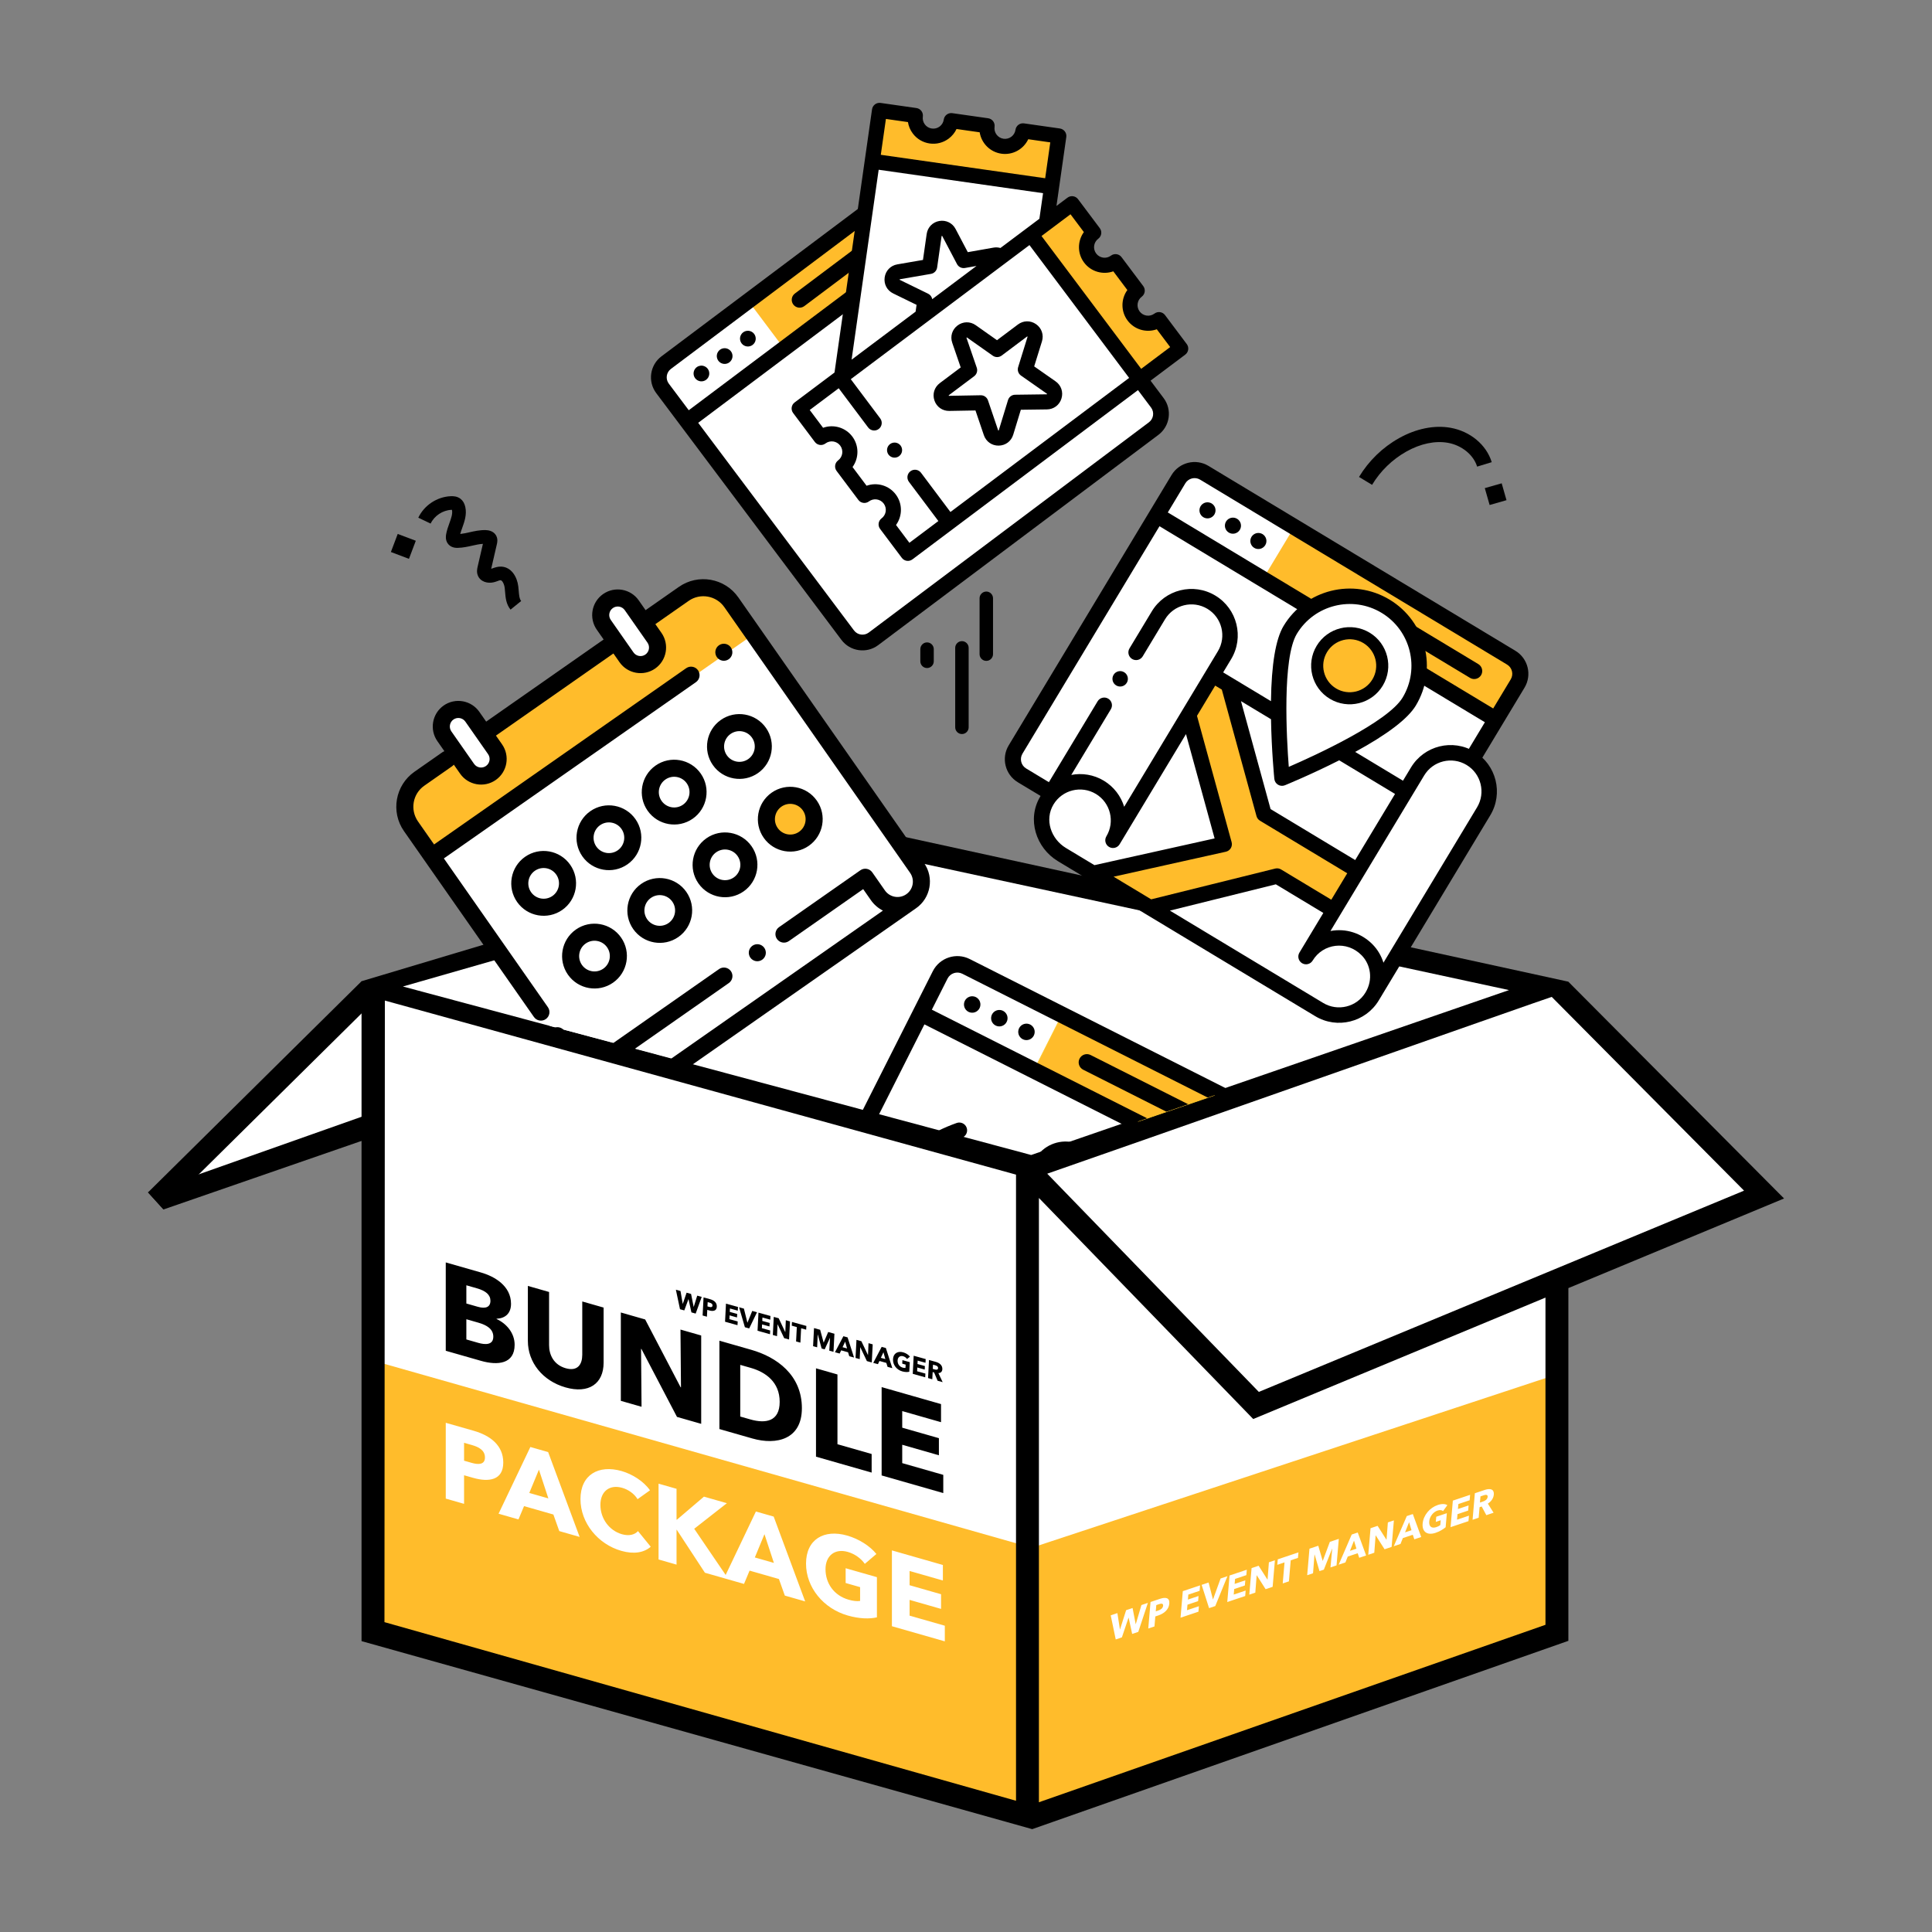 <?xml version="1.0" encoding="UTF-8"?>
<!DOCTYPE svg PUBLIC "-//W3C//DTD SVG 1.1//EN" "http://www.w3.org/Graphics/SVG/1.1/DTD/svg11.dtd">
<!-- Creator: CorelDRAW 2019 (64-Bit) -->
<svg xmlns="http://www.w3.org/2000/svg" xml:space="preserve" width="2508px" height="2508px" version="1.1" style="shape-rendering:geometricPrecision; text-rendering:geometricPrecision; image-rendering:optimizeQuality; fill-rule:evenodd; clip-rule:evenodd"
viewBox="0 0 1801.41 1801.41"
 xmlns:xlink="http://www.w3.org/1999/xlink"
 xmlns:xodm="http://www.corel.com/coreldraw/odm/2003">
 <rect x="0" y="0" width="1801.41" height="1801.41" fill="#808080" stroke="none"/>
 <defs>
  <style type="text/css">
   <![CDATA[
    .str0 {stroke:black;stroke-width:1.5;stroke-miterlimit:2.613}
    .str1 {stroke:#FEC92B;stroke-width:0.65;stroke-miterlimit:2.613}
    .fil0 {fill:none}
    .fil5 {fill:black}
    .fil4 {fill:black}
    .fil7 {fill:black}
    .fil3 {fill:#FFBC2B}
    .fil2 {fill:#FFBC2B}
    .fil1 {fill:white}
    .fil6 {fill:white}
    .fil10 {fill:black;fill-rule:nonzero}
    .fil8 {fill:black;fill-rule:nonzero}
    .fil11 {fill:white;fill-rule:nonzero}
    .fil9 {fill:white;fill-rule:nonzero}
   ]]>
  </style>
 </defs>
 <g id="Layer_x0020_1">
  <rect class="fil0" width="1801.41" height="1801.41"/>
  <g id="_1792121513936">
   <polygon class="fil1" points="154.1,1107.18 341.13,923.9 488.5,877.52 854.32,795.22 1046.58,834.88 980.75,741.36 952.32,722.66 941.1,705.45 950.08,683.76 1104.19,441.38 1125.13,439.88 1368.26,587.26 1413.15,617.18 1418.38,635.88 1297.94,819.17 1305.43,888.74 1448.31,923.15 1645.06,1116.91 1444.57,1200.7 1455.05,1308.42 1455.05,1525.37 964.3,1694.44 344.88,1526.86 350.87,1042.1 252.12,1085.49 154.87,1115.41 "/>
   <g>
    <polygon class="fil2" points="354.72,1270.63 951.32,1440.05 951.32,1685.13 354.72,1515.71 "/>
    <polygon class="fil3" points="1451.19,1281.61 962.36,1443 962.36,1688.08 1451.19,1516.78 "/>
    <path class="fil4" d="M1441.01 1514.98l0 -305.09 -272.5 113.22 -199.82 -206.11 0 563.44 472.32 -165.46zm185.15 -404.81l-179.32 -180.66c-0.08,-0.33 -418.97,147.14 -470.4,164.85l197.3 203.47c153.55,-63.69 300.53,-124.66 452.42,-187.66zm-163.79 90.85l-0.01 328.9 -499.92 175.59 -625.34 -175.32 0 -615.29 473.56 -141.74 651.71 142.17 0 0.07 201.1 202.07 -201.1 83.55zm-515.03 478.02l0 -583.81 -588.49 -162.3 -0.38 579.56 588.87 166.55zm459.67 -755.88l-595.19 -128.4 -436.15 125.06 585.8 157.11 445.54 -153.77z"/>
    <polygon class="fil2" points="1205.16,494.02 1418.04,622.26 1391.11,666.98 1178.23,538.74 "/>
    <path class="fil5" d="M1412.95 606.79l-286.21 -172.41c-11.83,-7.13 -27.26,-3.3 -34.38,8.53l-151.86 252.09c-7.13,11.83 -3.3,27.25 8.53,34.38l286.21 172.41c11.83,7.13 27.25,3.3 34.37,-8.53l151.87 -252.09c7.12,-11.83 3.3,-27.25 -8.53,-34.38zm-307.74 -156.14c2.86,-4.74 9.04,-6.27 13.78,-3.42l286.21 172.42c4.74,2.85 6.28,9.04 3.42,13.78l-16.36 27.15 -303.4 -182.78 16.35 -27.15zm151.55 434.87c-2.86,4.74 -9.04,6.27 -13.78,3.42l-286.21 -172.42c-4.74,-2.85 -6.27,-9.03 -3.42,-13.78l127.76 -212.08 303.41 182.77 -127.76 212.09z"/>
    <path class="fil5" d="M1378.42 619.22l-61.81 -37.24c-3.55,-2.14 -8.17,-0.99 -10.31,2.56 -2.13,3.55 -0.99,8.16 2.56,10.3l61.82 37.23c3.54,2.14 8.16,1 10.3,-2.55 2.13,-3.55 0.99,-8.16 -2.56,-10.3z"/>
    <path class="fil5" d="M1156.66 492.68c0.16,-0.46 0.29,-0.94 0.36,-1.42 0.07,-0.49 0.1,-0.99 0.08,-1.47 -0.03,-0.5 -0.1,-0.99 -0.21,-1.46 -0.13,-0.48 -0.29,-0.94 -0.5,-1.39 -0.21,-0.44 -0.47,-0.86 -0.76,-1.26 -0.28,-0.39 -0.62,-0.76 -0.98,-1.09 -0.73,-0.66 -1.58,-1.18 -2.51,-1.51 -0.46,-0.17 -0.94,-0.29 -1.42,-0.36 -0.48,-0.07 -0.98,-0.1 -1.47,-0.08 -0.49,0.02 -0.98,0.09 -1.46,0.21 -0.47,0.12 -0.94,0.28 -1.38,0.5 -0.44,0.21 -0.87,0.46 -1.27,0.75 -0.39,0.29 -0.75,0.62 -1.09,0.98 -0.33,0.37 -0.63,0.76 -0.88,1.18 -0.26,0.43 -0.46,0.87 -0.63,1.34 -0.16,0.45 -0.28,0.93 -0.36,1.42 -0.07,0.48 -0.09,0.98 -0.07,1.46 0.02,0.5 0.09,0.99 0.21,1.46 0.11,0.47 0.29,0.94 0.49,1.39 0.21,0.45 0.47,0.87 0.75,1.26 0.29,0.4 0.63,0.76 0.99,1.09 0.36,0.34 0.76,0.63 1.18,0.88 0.42,0.26 0.86,0.47 1.33,0.64 0.46,0.16 0.94,0.28 1.42,0.36 0.49,0.07 0.98,0.09 1.47,0.07 0.49,-0.02 0.98,-0.1 1.46,-0.21 0.48,-0.12 0.94,-0.29 1.39,-0.5 0.44,-0.21 0.86,-0.46 1.25,-0.75 0.4,-0.29 0.77,-0.62 1.1,-0.98 0.33,-0.37 0.62,-0.76 0.88,-1.18 0.25,-0.42 0.47,-0.87 0.63,-1.33z"/>
    <path class="fil5" d="M1180.38 506.97c0.17,-0.46 0.29,-0.94 0.36,-1.43 0.07,-0.48 0.1,-0.98 0.08,-1.46 -0.02,-0.5 -0.1,-0.99 -0.21,-1.46 -0.12,-0.47 -0.29,-0.94 -0.5,-1.39 -0.21,-0.44 -0.46,-0.86 -0.76,-1.26 -0.28,-0.39 -0.62,-0.76 -0.98,-1.09 -0.73,-0.67 -1.58,-1.18 -2.5,-1.51 -0.47,-0.16 -0.94,-0.28 -1.43,-0.36 -0.49,-0.07 -0.98,-0.1 -1.46,-0.07 -0.5,0.01 -0.99,0.09 -1.46,0.2 -0.48,0.12 -0.94,0.29 -1.39,0.5 -0.45,0.2 -0.86,0.46 -1.26,0.76 -0.39,0.29 -0.77,0.61 -1.09,0.98 -0.33,0.36 -0.63,0.76 -0.88,1.17 -0.26,0.42 -0.47,0.87 -0.63,1.34 -0.17,0.45 -0.29,0.93 -0.36,1.42 -0.07,0.49 -0.1,0.98 -0.08,1.47 0.02,0.49 0.09,0.98 0.21,1.45 0.12,0.48 0.29,0.94 0.5,1.39 0.2,0.45 0.46,0.87 0.75,1.27 0.29,0.39 0.62,0.76 0.98,1.09 0.36,0.33 0.76,0.62 1.18,0.87 0.42,0.26 0.87,0.47 1.33,0.64 0.46,0.16 0.94,0.28 1.42,0.35 0.49,0.08 0.98,0.11 1.47,0.08 0.5,-0.02 0.98,-0.09 1.46,-0.21 0.48,-0.12 0.94,-0.28 1.39,-0.5 0.44,-0.21 0.86,-0.46 1.25,-0.75 0.4,-0.29 0.77,-0.62 1.1,-0.98 0.33,-0.37 0.63,-0.76 0.88,-1.18 0.25,-0.42 0.46,-0.87 0.63,-1.33z"/>
    <path class="fil5" d="M1132.93 478.39c0.17,-0.47 0.29,-0.94 0.36,-1.43 0.08,-0.49 0.1,-0.98 0.08,-1.47 -0.02,-0.49 -0.09,-0.98 -0.21,-1.45 -0.59,-2.39 -2.4,-4.42 -4.75,-5.25 -0.45,-0.17 -0.93,-0.29 -1.42,-0.36 -0.48,-0.07 -0.97,-0.1 -1.46,-0.08 -0.49,0.02 -0.98,0.09 -1.46,0.21 -0.47,0.12 -0.94,0.28 -1.39,0.49 -0.44,0.21 -0.86,0.47 -1.26,0.76 -0.39,0.29 -0.76,0.62 -1.09,0.98 -0.33,0.36 -0.63,0.76 -0.88,1.18 -1.02,1.7 -1.33,3.77 -0.85,5.68 0.47,1.92 1.72,3.6 3.41,4.62 1.69,1.02 3.76,1.34 5.68,0.86 1.91,-0.48 3.59,-1.72 4.62,-3.41 0.25,-0.42 0.46,-0.87 0.62,-1.33z"/>
    <polygon class="fil1" points="1078.16,573.13 982.92,731.23 971.52,762.02 973.07,779.98 990.91,802.83 1227.57,945.39 1254.34,947.23 1282.72,927.49 1391.07,747.62 1374.47,709.03 1353.89,702.13 1330.18,710.93 1312.56,740.17 1247.63,701.06 1292.9,674.73 1312.39,656.52 1321.94,633.14 1324.23,608.13 1312.08,583.36 1293.09,564.23 1270.98,556.68 1242.94,556.01 1222.13,567.52 1206.28,583.8 1195.89,601.73 1191.21,666.52 1129.93,629.6 1144.2,606.32 1144.22,573.9 1124.79,557.8 1097.05,561.43 "/>
    <polygon class="fil2" points="1128.76,628.62 1105.71,666.89 1141.22,787.88 1021.1,812.2 1076.56,845.61 1192.3,816.9 1242.6,847.2 1264.35,811.08 1179.66,760.06 1144.93,637.77 "/>
    <path class="fil5" d="M1374.85 700.91c-20.43,-12.31 -46.96,-5.73 -59.27,14.71l-7.43 12.32 -44.57 -26.85c30.16,-16.45 49.16,-30.97 56.55,-43.23 20.47,-33.99 9.48,-78.3 -24.51,-98.78 -33.99,-20.47 -78.31,-9.48 -98.78,24.51 -7.39,12.26 -11.33,35.85 -11.78,70.2 -5.01,-3.01 -40.25,-24.25 -44.58,-26.85l7.43 -12.33c12.29,-20.4 5.69,-46.98 -14.71,-59.27 -20.43,-12.31 -46.95,-5.73 -59.26,14.71l-20.8 34.52c-2.05,3.4 -0.95,7.82 2.45,9.87 3.41,2.06 7.83,0.96 9.88,-2.45l20.79 -34.52c8.21,-13.62 25.89,-18.01 39.52,-9.8 13.59,8.19 17.99,25.92 9.8,39.51l-87.38 145.06c-3.02,-9.81 -9.51,-18.59 -18.97,-24.3 -9.47,-5.7 -20.27,-7.33 -30.35,-5.4l36.88 -61.23c2.05,-3.41 0.96,-7.83 -2.45,-9.88 -3.4,-2.05 -7.83,-0.95 -9.88,2.45l-53.47 88.77c-12.74,21.15 -4.03,47.98 16.46,60.33l239.89 144.5c20.39,12.29 46.98,5.7 59.27,-14.7l103.97 -172.6c12.29,-20.4 5.69,-46.98 -14.7,-59.27l0 0zm-46.94 22.13c8.2,-13.62 25.89,-18.01 39.51,-9.8 13.6,8.19 17.99,25.91 9.81,39.51l-87.29 144.89c-1.96,-6.33 -5.37,-12.21 -10.07,-17 -10.43,-10.63 -24.96,-15.28 -39.33,-12.57 3.18,-5.27 82.91,-137.63 87.37,-145.03l0 0zm-64.32 78.88l-78.9 -47.54c-8.81,-32.11 -25.63,-93.46 -27.59,-100.63l28 16.87c0.51,29.61 3.07,55.35 3.09,55.62 0.23,2.26 1.51,4.28 3.45,5.45 1.94,1.17 4.32,1.35 6.42,0.5 0.25,-0.1 24.21,-9.88 50.62,-23.27l52.05 31.35 -37.14 61.65zm24.6 -230.51c27.19,16.38 35.99,51.83 19.61,79.03 -13.79,22.88 -81.78,54.06 -106.13,64.6 -2.1,-26.87 -6.16,-101.34 7.5,-124.02 16.38,-27.19 51.83,-35.99 79.02,-19.61zm-305.9 178.67c8.19,-13.6 25.91,-18 39.51,-9.81 13.59,8.19 17.99,25.92 9.8,39.51 -2.05,3.41 -0.95,7.83 2.45,9.88 3.41,2.05 7.83,0.96 9.88,-2.45l61.89 -102.74 26.68 97.28 -112.05 24.92 -26.6 -16.02c-13.82,-8.33 -20.19,-26.25 -11.56,-40.57l0 0zm160.7 44.08c1.93,-0.43 3.59,-1.62 4.61,-3.31 1.01,-1.68 1.29,-3.72 0.77,-5.62l-32.29 -117.78 16.97 -28.18 6.17 3.71c0.18,0.66 31.1,113.42 32.35,117.99 0.49,1.78 1.64,3.3 3.23,4.26l81.37 49.02 -14.86 24.65 -46.85 -28.22c-1.63,-0.98 -3.59,-1.28 -5.44,-0.82l-115.65 28.69 -35.05 -21.11 104.67 -23.28zm90.75 141l-142.93 -86.1 98.78 -24.51 44.29 26.68 -22.28 36.99c-2.05,3.4 -0.95,7.82 2.45,9.88 3.41,2.05 7.83,0.95 9.88,-2.45 9.61,-15.95 31.82,-19.04 45.66,-4.93 8.46,8.62 10.86,22.67 3.66,34.63 -8.19,13.6 -25.92,18 -39.51,9.81l0 0zm0 0z"/>
    <path class="fil5" d="M1239.91 651.55c17,10.24 39.16,4.74 49.39,-12.25 10.24,-17 4.74,-39.16 -12.25,-49.39 -17,-10.24 -39.15,-4.75 -49.39,12.25 -10.24,17 -4.74,39.15 12.25,49.39zm29.71 -49.32c24.32,14.65 2.04,51.64 -22.28,36.99 -24.31,-14.65 -2.03,-51.63 22.28,-36.99z"/>
    <path class="fil2 str0" d="M1271.62 598.95c12.04,7.25 15.92,22.89 8.66,34.93 -7.25,12.04 -22.89,15.92 -34.92,8.67 -12.04,-7.25 -15.92,-22.89 -8.67,-34.93 7.25,-12.04 22.89,-15.92 34.93,-8.67z"/>
    <path class="fil5" d="M1040.74 639.1c3.4,2.05 7.83,0.95 9.88,-2.45 2.05,-3.4 0.95,-7.83 -2.46,-9.88 -3.4,-2.05 -7.82,-0.95 -9.87,2.45 -2.05,3.41 -0.95,7.83 2.45,9.88zm0 0z"/>
    <polygon class="fil1" points="611.86,345.64 894.14,133.81 1086.08,389.58 803.8,601.42 "/>
    <polygon class="fil2" points="699.58,283.07 893.9,137.24 924.53,178.06 730.21,323.89 "/>
    <path class="fil5" d="M878.01 136.19l-261.26 196.06c-10.8,8.1 -12.99,23.48 -4.88,34.28l172.69 230.11c8.1,10.8 23.48,13 34.28,4.89l261.26 -196.06c10.8,-8.1 12.99,-23.48 4.88,-34.28l-172.69 -230.12c-8.1,-10.8 -23.48,-12.99 -34.28,-4.88zm-254.41 221.53c-3.25,-4.33 -2.37,-10.49 1.96,-13.74l261.26 -196.06c4.33,-3.25 10.49,-2.37 13.74,1.96l18.6 24.79 -276.96 207.84 -18.6 -24.79zm449.65 22.27c3.25,4.33 2.37,10.5 -1.96,13.74l-261.26 196.07c-4.33,3.24 -10.49,2.37 -13.74,-1.96l-145.28 -193.6 276.95 -207.84 145.29 193.59z"/>
    <path class="fil5" d="M887.86 170.96c-0.36,-0.31 -0.75,-0.6 -1.16,-0.84 -0.42,-0.25 -0.85,-0.45 -1.3,-0.61 -0.46,-0.16 -0.93,-0.28 -1.41,-0.34 -0.47,-0.07 -0.95,-0.09 -1.43,-0.06 -0.48,0.02 -0.96,0.1 -1.42,0.22 -0.47,0.12 -0.92,0.28 -1.35,0.48 -0.87,0.42 -1.65,1.01 -2.29,1.73 -0.32,0.35 -0.6,0.74 -0.85,1.15 -0.25,0.42 -0.45,0.86 -0.61,1.31 -0.16,0.45 -0.28,0.92 -0.34,1.39 -0.07,0.48 -0.09,0.96 -0.06,1.44 0.03,0.48 0.1,0.95 0.22,1.42 0.12,0.46 0.28,0.92 0.49,1.35 0.21,0.43 0.45,0.85 0.74,1.23 0.29,0.39 0.62,0.74 0.98,1.06 0.36,0.32 0.74,0.6 1.16,0.85 0.41,0.24 0.85,0.45 1.3,0.6 0.45,0.17 0.92,0.28 1.39,0.35 0.48,0.07 0.96,0.09 1.45,0.06 0.47,-0.02 0.95,-0.1 1.42,-0.22 0.46,-0.12 0.91,-0.28 1.34,-0.49 0.44,-0.2 0.85,-0.46 1.23,-0.74 0.38,-0.29 0.74,-0.62 1.07,-0.98 0.31,-0.35 0.6,-0.74 0.85,-1.16 0.24,-0.41 0.44,-0.84 0.6,-1.29 0.16,-0.46 0.28,-0.93 0.34,-1.41 0.27,-1.91 -0.24,-3.89 -1.39,-5.43 -0.29,-0.39 -0.62,-0.75 -0.97,-1.07z"/>
    <path class="fil5" d="M856.33 187.25l-115.18 86.43c-3.24,2.43 -3.89,7.03 -1.46,10.27 2.43,3.24 7.03,3.9 10.27,1.46l115.17 -86.43c3.24,-2.43 3.9,-7.03 1.47,-10.27 -2.44,-3.24 -7.03,-3.9 -10.27,-1.46z"/>
    <path class="fil5" d="M680.56 326.53c-0.36,-0.32 -0.75,-0.6 -1.16,-0.85 -0.41,-0.24 -0.85,-0.45 -1.3,-0.61 -0.46,-0.16 -0.92,-0.28 -1.4,-0.34 -0.47,-0.07 -0.96,-0.09 -1.43,-0.06 -0.48,0.03 -0.96,0.1 -1.42,0.22 -0.47,0.12 -0.92,0.28 -1.35,0.49 -0.87,0.42 -1.65,1 -2.3,1.72 -0.31,0.36 -0.6,0.75 -0.84,1.16 -0.24,0.41 -0.45,0.85 -0.61,1.3 -0.16,0.45 -0.28,0.93 -0.35,1.4 -0.07,0.47 -0.09,0.95 -0.06,1.44 0.03,0.47 0.11,0.95 0.23,1.42 0.11,0.46 0.28,0.91 0.48,1.34 0.21,0.44 0.46,0.85 0.75,1.24 0.29,0.38 0.61,0.73 0.98,1.06 0.35,0.31 0.74,0.6 1.15,0.85 0.41,0.24 0.85,0.44 1.3,0.6 0.45,0.16 0.93,0.28 1.4,0.35 0.47,0.06 0.96,0.08 1.44,0.06 0.48,-0.03 0.96,-0.11 1.42,-0.22 0.46,-0.12 0.92,-0.29 1.35,-0.49 0.44,-0.21 0.84,-0.46 1.23,-0.75 0.38,-0.29 0.74,-0.61 1.06,-0.97 0.32,-0.36 0.61,-0.75 0.85,-1.16 0.24,-0.41 0.45,-0.85 0.61,-1.3 0.15,-0.46 0.27,-0.93 0.34,-1.41 0.07,-0.47 0.08,-0.95 0.06,-1.43 -0.03,-0.48 -0.1,-0.96 -0.22,-1.42 -0.12,-0.47 -0.29,-0.92 -0.49,-1.35 -0.21,-0.44 -0.46,-0.84 -0.75,-1.23 -0.29,-0.38 -0.61,-0.74 -0.97,-1.06z"/>
    <path class="fil5" d="M702.21 310.28c-0.35,-0.32 -0.74,-0.6 -1.15,-0.85 -0.42,-0.24 -0.86,-0.45 -1.31,-0.61 -0.45,-0.16 -0.92,-0.27 -1.39,-0.34 -0.48,-0.07 -0.96,-0.09 -1.44,-0.06 -0.48,0.03 -0.95,0.1 -1.42,0.22 -0.46,0.12 -0.92,0.29 -1.35,0.49 -0.87,0.42 -1.65,1 -2.29,1.72 -0.32,0.36 -0.6,0.75 -0.84,1.16 -0.25,0.41 -0.46,0.85 -0.62,1.3 -0.16,0.45 -0.27,0.92 -0.34,1.39 -0.07,0.48 -0.09,0.96 -0.06,1.44 0.02,0.48 0.1,0.96 0.22,1.42 0.12,0.46 0.28,0.92 0.49,1.35 0.21,0.43 0.46,0.85 0.74,1.23 0.29,0.39 0.62,0.74 0.98,1.07 0.35,0.31 0.75,0.59 1.16,0.84 0.41,0.24 0.84,0.45 1.3,0.61 0.45,0.16 0.92,0.27 1.4,0.34 0.47,0.08 0.95,0.09 1.44,0.07 0.47,-0.03 0.95,-0.1 1.42,-0.23 0.46,-0.11 0.91,-0.28 1.35,-0.49 0.43,-0.2 0.84,-0.46 1.22,-0.74 0.39,-0.29 0.75,-0.61 1.06,-0.97 0.32,-0.36 0.61,-0.75 0.85,-1.16 0.25,-0.42 0.45,-0.85 0.61,-1.3 0.16,-0.46 0.28,-0.93 0.34,-1.4 0.07,-0.48 0.09,-0.96 0.06,-1.44 -0.03,-0.48 -0.1,-0.96 -0.22,-1.42 -0.12,-0.46 -0.28,-0.92 -0.49,-1.35 -0.21,-0.43 -0.45,-0.85 -0.74,-1.23 -0.29,-0.38 -0.62,-0.74 -0.98,-1.06z"/>
    <path class="fil5" d="M658.9 342.78c-0.36,-0.32 -0.74,-0.6 -1.16,-0.84 -0.41,-0.25 -0.85,-0.46 -1.3,-0.61 -0.45,-0.17 -0.92,-0.28 -1.39,-0.35 -2.39,-0.34 -4.88,0.55 -6.5,2.37 -0.32,0.36 -0.6,0.75 -0.85,1.16 -0.24,0.41 -0.45,0.85 -0.6,1.3 -0.17,0.45 -0.28,0.92 -0.35,1.4 -0.07,0.47 -0.09,0.95 -0.06,1.44 0.02,0.47 0.1,0.95 0.22,1.42 0.11,0.46 0.28,0.91 0.49,1.35 0.2,0.43 0.46,0.84 0.74,1.23 1.17,1.54 2.93,2.58 4.84,2.85 1.91,0.28 3.89,-0.23 5.43,-1.39 1.55,-1.16 2.6,-2.92 2.86,-4.83 0.28,-1.91 -0.23,-3.89 -1.39,-5.44 -0.29,-0.38 -0.62,-0.74 -0.98,-1.06z"/>
    <polygon class="fil6" points="844.04,514.37 827.26,489.64 834.6,472.58 823.55,459.83 807.72,459.27 801.13,456.8 787.67,434.91 790.7,420.79 787.71,408.52 777.09,403.45 763.21,408.24 746.42,381.13 788.73,345.53 819.87,103.8 852.14,109.02 860.89,124.28 876.35,128.66 888.82,113.84 917.72,116.5 926.56,134.58 944.85,134.17 956.19,122.28 985.51,127.41 974.84,207.04 999.91,192.57 1018.07,213.71 1014.33,233.99 1021.63,245.7 1043.05,245.03 1061.1,274.11 1053.3,288.29 1062.35,299.57 1080.88,300.47 1099.01,324.63 "/>
    <path class="fil2" d="M962.71 220.49l37.2 -27.92 21.41 28.53c-4.72,4.32 -5.47,11.59 -1.55,16.81 3.91,5.22 11.11,6.52 16.57,3.2l24.76 33c-4.71,4.32 -5.47,11.59 -1.55,16.81 3.91,5.22 11.11,6.52 16.57,3.2l22.89 30.51 -37.2 27.92 -99.1 -132.06z"/>
    <polygon class="fil2" points="981.16,172.47 814.07,153.22 819.87,103.8 852.14,109.02 864.52,125.53 878.13,129.13 888.82,113.84 917.72,116.5 926.56,134.58 941.97,137.19 957.83,120.56 985.51,127.41 "/>
    <path id="XMLID_359_" class="fil5" d="M769.64 413.51c-3.11,2.33 -7.52,1.7 -9.85,-1.4l-20.28 -27.02c-2.33,-3.11 -1.7,-7.52 1.41,-9.85l37.18 -27.91 34.99 -245.38c0.55,-3.85 4.11,-6.53 7.96,-5.98l33.44 4.77c1.85,0.26 3.51,1.25 4.63,2.74 1.12,1.49 1.6,3.37 1.34,5.22 -0.37,2.6 0.3,5.2 1.87,7.3 1.58,2.11 3.89,3.47 6.49,3.84 2.61,0.37 5.2,-0.29 7.31,-1.87 2.1,-1.58 3.47,-3.89 3.84,-6.49 0.55,-3.85 4.11,-6.52 7.96,-5.97l33.44 4.76c3.84,0.55 6.52,4.11 5.97,7.96 -0.77,5.38 2.99,10.38 8.36,11.15 5.38,0.76 10.38,-2.99 11.15,-8.37 0.55,-3.84 4.11,-6.52 7.96,-5.97l33.44 4.77c1.85,0.26 3.51,1.25 4.63,2.74 1.12,1.49 1.61,3.37 1.34,5.22l-9.16 64.25 10.26 -7.7c3.11,-2.33 7.52,-1.71 9.86,1.4l20.27 27.02c2.33,3.11 1.71,7.52 -1.4,9.85 -4.35,3.26 -5.23,9.45 -1.97,13.79 3.26,4.35 9.45,5.23 13.79,1.97 3.11,-2.33 7.52,-1.7 9.86,1.41l20.27 27.01c2.33,3.11 1.7,7.52 -1.4,9.86 -4.35,3.26 -5.23,9.44 -1.97,13.79 3.26,4.34 9.45,5.23 13.79,1.97 3.11,-2.34 7.52,-1.71 9.86,1.4l20.27 27.02c2.33,3.1 1.7,7.52 -1.41,9.85l-254.4 190.92c-3.11,2.33 -7.52,1.7 -9.85,-1.41l-20.28 -27.01c-2.33,-3.11 -1.7,-7.52 1.41,-9.86 4.34,-3.26 5.22,-9.44 1.96,-13.79 -3.26,-4.34 -9.45,-5.23 -13.79,-1.97 -3.11,2.34 -7.52,1.71 -9.85,-1.4l-20.28 -27.02c-2.33,-3.11 -1.7,-7.52 1.41,-9.85 4.34,-3.26 5.22,-9.45 1.96,-13.79 -3.26,-4.35 -9.44,-5.23 -13.79,-1.97zm84.07 -122.92l0.9 -6.34 -21.81 -10.65c-5.72,-2.79 -8.83,-8.66 -7.93,-14.95 0.9,-6.3 5.52,-11.06 11.79,-12.15l23.92 -4.13 3.45 -24.18c0.9,-6.29 5.53,-11.06 11.79,-12.14 6.26,-1.08 12.22,1.85 15.18,7.47l11.37 21.6 23.95 -4.23c2.21,-0.39 4.43,-0.26 6.5,0.33l36.32 -27.25 3.4 -23.85 -153.27 -21.85 -25.25 177.11 59.69 -44.79zm38.6 -44.37l-13.76 -26.14c-0.07,-0.11 -0.11,-0.15 -0.11,-0.15 -0.09,-0.05 -0.36,-0.01 -0.43,0.07 0,0 -0.03,0.05 -0.05,0.18l-4.17 29.25c-0.43,3.02 -2.76,5.42 -5.76,5.94l-28.98 5c-0.12,0.02 -0.17,0.05 -0.17,0.05 -0.08,0.08 -0.11,0.34 -0.07,0.43 0,0 0.04,0.05 0.16,0.1l26.42 12.9c2.06,1.01 3.45,2.93 3.84,5.09l41.27 -30.96 -10.74 1.89c-3.02,0.53 -6.03,-0.94 -7.45,-3.65l0 0zm66.43 -116.4c-4.36,9.25 -14.39,15.01 -25.02,13.49 -10.64,-1.52 -18.66,-9.85 -20.26,-19.95l-21.59 -3.07c-1.64,3.49 -4.12,6.55 -7.29,8.94 -5.12,3.83 -11.42,5.45 -17.74,4.55 -6.33,-0.91 -11.93,-4.22 -15.76,-9.33 -2.39,-3.18 -3.91,-6.81 -4.51,-10.62l-20.54 -2.93 -4.77 33.44 153.27 21.85 4.76 -33.44 -20.55 -2.93zm119.87 177.2c-9.62,3.46 -20.79,0.44 -27.24,-8.15 -6.45,-8.6 -6.22,-20.16 -0.22,-28.43l-13.09 -17.45c-9.62,3.45 -20.79,0.44 -27.24,-8.16 -6.45,-8.59 -6.22,-20.15 -0.22,-28.43l-12.46 -16.6 -27.01 20.27 92.92 123.83 27.02 -20.28 -12.46 -16.6zm-311.16 91.85c9.63,-3.45 20.79,-0.43 27.24,8.16 6.45,8.59 6.23,20.16 0.22,28.43l13.09 17.45c9.63,-3.46 20.79,-0.44 27.24,8.15 6.45,8.6 6.23,20.16 0.22,28.43l12.46 16.61 27.02 -20.28 -27.46 -36.58c-2.33,-3.11 -1.7,-7.52 1.41,-9.85 3.1,-2.34 7.52,-1.71 9.85,1.4l27.45 36.59 166.61 -125.03 -92.93 -123.83 -166.6 125.03 27.45 36.58c2.34,3.11 1.71,7.52 -1.4,9.86 -3.11,2.33 -7.52,1.7 -9.85,-1.41l-27.46 -36.58 -27.02 20.27 12.46 16.6z"/>
    <path id="XMLID_366_" class="fil5" d="M876.24 357.25l19.53 -14.66 -7.89 -22.96c-2.07,-6.01 -0.12,-12.36 4.97,-16.18 5.08,-3.81 11.73,-3.91 16.92,-0.25l19.84 14 19.53 -14.66c5.09,-3.81 11.73,-3.91 16.93,-0.25 5.19,3.66 7.33,9.95 5.45,16.02l-7.24 23.31 19.93 13.94c5.21,3.65 7.37,9.94 5.5,16.02 -1.87,6.08 -7.2,10.07 -13.56,10.15l-24.32 0.32 -7.1 23.26c-0.93,3.05 -2.73,5.57 -5.09,7.35 -2.36,1.76 -5.27,2.78 -8.45,2.83 -6.36,0.1 -11.79,-3.73 -13.84,-9.75l-7.82 -23.03 -24.4 0.43c-6.36,0.11 -11.8,-3.7 -13.86,-9.71 -2.06,-6.01 -0.11,-12.36 4.97,-16.18l0 0zm8.45 11.8c0,0 0.06,0.02 0.19,0.02l29.54 -0.53c3.06,-0.05 5.8,1.88 6.79,4.78l9.47 27.89c0.04,0.12 0.08,0.16 0.08,0.16 0.08,0.07 0.35,0.06 0.44,0 0,0 0.03,-0.04 0.07,-0.17l8.61 -28.17c0.44,-1.47 1.34,-2.7 2.5,-3.58 1.17,-0.87 2.6,-1.38 4.13,-1.4l29.46 -0.39c0.13,-0.01 0.18,-0.03 0.18,-0.02 0.08,-0.07 0.16,-0.33 0.13,-0.42 0,0 -0.03,-0.05 -0.14,-0.13l-24.13 -16.89c-2.51,-1.75 -3.59,-4.93 -2.69,-7.85l8.76 -28.21c0.03,-0.13 0.03,-0.18 0.03,-0.18 -0.03,-0.11 -0.25,-0.26 -0.35,-0.26 0,0 -0.06,0.02 -0.16,0.1l-23.63 17.73c-2.44,1.83 -5.79,1.88 -8.28,0.12l-24.03 -16.95c-0.1,-0.07 -0.16,-0.09 -0.16,-0.09 -0.1,0.01 -0.32,0.17 -0.35,0.26 0,0 0,0.06 0.04,0.19l9.56 27.8c0.99,2.89 0.01,6.08 -2.43,7.92l-23.63 17.73c-0.1,0.07 -0.13,0.12 -0.13,0.12 -0.04,0.11 0.05,0.36 0.13,0.42l0 0z"/>
    <path id="XMLID_367_" class="fil5" d="M829.88 414.06c1.48,-1.11 3.38,-1.61 5.22,-1.34 1.83,0.26 3.52,1.26 4.63,2.74 1.11,1.48 1.6,3.39 1.34,5.22 -0.26,1.83 -1.26,3.52 -2.74,4.64 -1.48,1.11 -3.39,1.59 -5.22,1.33 -1.83,-0.26 -3.52,-1.26 -4.64,-2.74 -1.11,-1.49 -1.59,-3.38 -1.33,-5.22 0.25,-1.83 1.26,-3.52 2.74,-4.63z"/>
    <path class="fil1" d="M558.58 568.88l20.21 -14.13 20.84 29.81 54.07 -37.81c6.55,-4.58 15.67,-2.97 20.25,3.59l184.35 263.66c4.59,6.56 2.97,15.67 -3.58,20.26l-220.86 154.42 -121.09 -32.05 -137.87 -197.2c-4.59,-6.55 -2.97,-15.67 3.58,-20.25l50.59 -35.37 -19.97 -28.56 22.38 -15.65 19.97 28.56 127.97 -89.47 -20.84 -29.81z"/>
    <polygon class="fil2" points="375.53,745.79 430.45,707.39 443.22,725.65 465.82,709.85 453.05,691.59 579.37,603.27 591.86,621.13 614.86,605.04 602.38,587.19 662.83,544.92 697.74,594.86 410.45,795.73 "/>
    <path class="fil2" d="M721.97 741.92c11.99,-8.38 28.51,-5.46 36.9,6.53 8.38,11.99 5.46,28.51 -6.53,36.9 -12,8.38 -28.51,5.46 -36.9,-6.54 -8.38,-11.99 -5.46,-28.51 6.53,-36.89z"/>
    <path class="fil5" d="M633.02 547.19l-31.07 21.73 -6.38 -9.13c-7.55,-10.78 -22.45,-13.42 -33.24,-5.88 -10.78,7.54 -13.42,22.44 -5.88,33.23l6.38 9.13 -109.52 76.57 -6.38 -9.12c-7.54,-10.79 -22.45,-13.43 -33.24,-5.89 -10.78,7.54 -13.42,22.45 -5.88,33.23l6.55 9.37c-0.66,0.24 -1.3,0.56 -1.91,0.98l-25.97 18.16c-17.97,12.56 -22.37,37.41 -9.81,55.38l121.17 173.3c2.52,3.6 7.48,4.48 11.08,1.96 3.6,-2.52 4.48,-7.48 1.96,-11.08l-97.01 -138.74 235.02 -164.33c3.6,-2.51 4.48,-7.47 1.97,-11.07 -2.52,-3.6 -7.48,-4.48 -11.08,-1.96l-235.03 164.32 -15.04 -21.51c-7.54,-10.79 -4.9,-25.69 5.89,-33.23l25.97 -18.17c0.6,-0.42 1.12,-0.91 1.57,-1.45l5.87 8.39c7.54,10.78 22.45,13.42 33.23,5.88 10.78,-7.54 13.42,-22.45 5.88,-33.23l-5.7 -8.15 109.53 -76.58 5.69 8.15c7.55,10.79 22.45,13.43 33.24,5.89 10.78,-7.54 13.42,-22.45 5.88,-33.24l-5.7 -8.15 31.08 -21.72c10.78,-7.54 25.69,-4.9 33.23,5.88l173.21 247.73c4.52,6.47 2.94,15.42 -3.54,19.94 -6.47,4.53 -15.42,2.94 -19.94,-3.53l-11.79 -16.86c-2.52,-3.6 -7.48,-4.48 -11.08,-1.96l-75.83 53.02c-3.6,2.51 -4.48,7.47 -1.96,11.07 2.51,3.6 7.48,4.48 11.07,1.97l69.32 -48.47 7.23 10.35c2.97,4.24 6.84,7.49 11.17,9.67l-198.05 138.47 20.14 5.33 208.84 -146.02c13.66,-9.55 17.01,-28.44 7.45,-42.1l-173.2 -247.72c-12.57,-17.98 -37.42,-22.38 -55.39,-9.81zm-41.95 431.29l88.48 -61.87c3.6,-2.51 4.48,-7.47 1.96,-11.08 -2.51,-3.6 -7.47,-4.47 -11.07,-1.96l-65.14 45.55 -34.37 24.03 20.14 5.33zm-135.99 -275.33c2.52,3.59 1.64,8.56 -1.96,11.07 -3.59,2.52 -8.56,1.64 -11.08,-1.96l-21.19 -30.31c-2.51,-3.6 -1.63,-8.57 1.96,-11.08 3.6,-2.51 8.56,-1.63 11.08,1.96l21.19 30.32zm148.64 -103.93c2.51,3.59 1.63,8.57 -1.96,11.08 -3.59,2.51 -8.56,1.63 -11.08,-1.96l-21.19 -30.32c-2.52,-3.59 -1.64,-8.56 1.96,-11.07 3.59,-2.52 8.56,-1.64 11.08,1.96l21.19 30.31z"/>
    <path class="fil5" d="M676.3 600.33c-2.06,-0.36 -4.23,0.12 -5.94,1.32 -1.72,1.19 -2.91,3.07 -3.28,5.13 -0.36,2.06 0.12,4.23 1.32,5.94 1.19,1.72 3.07,2.91 5.13,3.28 2.06,0.36 4.23,-0.12 5.94,-1.32 1.72,-1.19 2.91,-3.07 3.28,-5.13 0.36,-2.06 -0.12,-4.23 -1.32,-5.94 -1.19,-1.72 -3.07,-2.91 -5.13,-3.28z"/>
    <path class="fil5" d="M707.51 880.49c-2.06,-0.36 -4.23,0.12 -5.94,1.32 -1.71,1.2 -2.91,3.07 -3.28,5.13 -0.36,2.06 0.12,4.23 1.31,5.94 1.21,1.72 3.08,2.91 5.14,3.28 2.06,0.37 4.23,-0.12 5.94,-1.32 1.72,-1.2 2.92,-3.06 3.28,-5.12 0.36,-2.07 -0.12,-4.24 -1.32,-5.96 -1.19,-1.71 -3.07,-2.9 -5.13,-3.27z"/>
    <path class="fil5" d="M597.84 824.15c-13.66,9.55 -17,28.43 -7.45,42.09 9.55,13.66 28.43,17.01 42.09,7.46 13.66,-9.55 17,-28.44 7.45,-42.1 -9.55,-13.66 -28.43,-17 -42.09,-7.45zm25.52 36.51c-6.47,4.52 -15.41,2.94 -19.93,-3.53 -4.53,-6.47 -2.95,-15.42 3.52,-19.94 6.48,-4.53 15.42,-2.94 19.94,3.53 4.53,6.47 2.94,15.41 -3.53,19.94z"/>
    <path class="fil5" d="M658.68 781.61c-13.66,9.55 -17,28.43 -7.45,42.09 9.55,13.66 28.44,17 42.1,7.45 13.66,-9.55 17,-28.43 7.45,-42.09 -9.55,-13.66 -28.44,-17 -42.1,-7.45zm25.53 36.5c-6.47,4.53 -15.41,2.94 -19.94,-3.53 -4.52,-6.47 -2.94,-15.41 3.53,-19.93 6.47,-4.53 15.42,-2.95 19.94,3.53 4.52,6.46 2.94,15.41 -3.53,19.93z"/>
    <path class="fil5" d="M719.53 739.06c-13.66,9.55 -17,28.44 -7.45,42.1 9.55,13.66 28.43,17 42.09,7.45 13.66,-9.55 17.01,-28.43 7.45,-42.09 -9.55,-13.66 -28.43,-17.01 -42.09,-7.46zm25.53 36.51c-6.47,4.53 -15.42,2.94 -19.94,-3.53 -4.53,-6.47 -2.94,-15.41 3.53,-19.94 6.47,-4.52 15.41,-2.94 19.94,3.53 4.52,6.47 2.94,15.42 -3.53,19.94z"/>
    <path class="fil5" d="M489.59 798.89c-13.66,9.55 -17,28.44 -7.45,42.1 9.55,13.66 28.43,17 42.09,7.45 13.66,-9.55 17,-28.44 7.45,-42.1 -9.55,-13.66 -28.43,-17 -42.09,-7.45zm25.52 36.51c-6.47,4.52 -15.41,2.94 -19.93,-3.53 -4.53,-6.47 -2.94,-15.42 3.52,-19.94 6.48,-4.52 15.42,-2.94 19.94,3.53 4.53,6.47 2.94,15.42 -3.53,19.94z"/>
    <path class="fil5" d="M611.28 713.81c-13.66,9.55 -17,28.43 -7.45,42.09 9.55,13.66 28.43,17 42.09,7.45 13.66,-9.55 17,-28.43 7.45,-42.09 -9.55,-13.66 -28.43,-17 -42.09,-7.45zm25.53 36.51c-6.47,4.52 -15.42,2.93 -19.94,-3.54 -4.53,-6.47 -2.94,-15.41 3.53,-19.93 6.47,-4.53 15.41,-2.95 19.94,3.52 4.52,6.48 2.94,15.42 -3.53,19.95z"/>
    <path class="fil5" d="M672.13 671.27c-13.66,9.54 -17.01,28.43 -7.46,42.09 9.55,13.66 28.44,17 42.1,7.45 13.66,-9.55 17,-28.43 7.45,-42.09 -9.55,-13.66 -28.43,-17.01 -42.09,-7.45zm25.52 36.5c-6.47,4.53 -15.41,2.94 -19.94,-3.53 -4.52,-6.47 -2.94,-15.41 3.53,-19.94 6.47,-4.52 15.42,-2.94 19.94,3.53 4.53,6.47 2.94,15.42 -3.53,19.94z"/>
    <path class="fil5" d="M550.43 756.35c-13.66,9.55 -17,28.43 -7.45,42.09 9.55,13.66 28.44,17.01 42.1,7.45 13.65,-9.55 17,-28.43 7.45,-42.09 -9.55,-13.66 -28.44,-17 -42.1,-7.45zm25.53 36.51c-6.47,4.52 -15.42,2.94 -19.94,-3.53 -4.52,-6.47 -2.94,-15.42 3.53,-19.94 6.47,-4.53 15.42,-2.94 19.94,3.53 4.52,6.47 2.94,15.41 -3.53,19.94z"/>
    <path class="fil5" d="M521.1 957.86c-1.71,-0.3 -3.49,-0.02 -5.03,0.77l10.31 2.73c-0.05,-0.08 -0.1,-0.15 -0.15,-0.22 -1.2,-1.72 -3.07,-2.91 -5.13,-3.28z"/>
    <path class="fil5" d="M536.99 866.69c-13.66,9.55 -17,28.44 -7.45,42.1 9.55,13.66 28.43,17 42.09,7.45 13.66,-9.55 17.01,-28.44 7.46,-42.1 -9.55,-13.66 -28.44,-17 -42.1,-7.45zm25.53 36.51c-6.47,4.52 -15.42,2.94 -19.94,-3.53 -4.52,-6.47 -2.94,-15.42 3.53,-19.94 6.47,-4.52 15.41,-2.94 19.94,3.53 4.52,6.47 2.94,15.42 -3.53,19.94z"/>
    <polygon class="fil2 str1" points="988.77,949.07 1132.02,1021.34 1061.39,1045.54 964.71,996.76 "/>
    <path class="fil5" d="M1146.39 1016.42l-242.21 -122.2c-12.61,-6.37 -28.06,-1.28 -34.42,11.33l-65.67 130.15 15.18 4.02 42.67 -84.58 187.37 94.53 20.31 -6.95 -200.76 -101.29 14.61 -28.96c2.55,-5.06 8.74,-7.09 13.79,-4.54l228.82 115.45 20.31 -6.96z"/>
    <path class="fil5" d="M1107.88 1029.61l-90.99 -45.91c-3.79,-1.91 -8.41,-0.39 -10.32,3.4 -1.91,3.78 -0.38,8.4 3.4,10.31l77.61 39.16 20.3 -6.96z"/>
    <path class="fil5" d="M939.18 951.41c0.13,-0.48 0.22,-0.98 0.25,-1.48 0.04,-0.5 0.03,-1.01 -0.03,-1.5 -0.06,-0.51 -0.17,-1 -0.32,-1.47 -0.17,-0.48 -0.37,-0.95 -0.62,-1.38 -0.25,-0.44 -0.54,-0.85 -0.86,-1.23 -0.33,-0.38 -0.7,-0.73 -1.09,-1.03 -0.79,-0.63 -1.7,-1.09 -2.68,-1.36 -0.48,-0.13 -0.98,-0.22 -1.48,-0.25 -0.5,-0.04 -1,-0.03 -1.5,0.03 -0.5,0.06 -1,0.17 -1.47,0.32 -0.48,0.16 -0.94,0.36 -1.38,0.62 -0.43,0.24 -0.85,0.54 -1.23,0.86 -0.38,0.33 -0.73,0.7 -1.04,1.09 -0.31,0.39 -0.58,0.82 -0.81,1.27 -0.23,0.45 -0.4,0.92 -0.54,1.41 -0.13,0.47 -0.22,0.97 -0.25,1.48 -0.04,0.49 -0.03,1 0.03,1.5 0.06,0.5 0.17,0.99 0.32,1.47 0.16,0.47 0.37,0.94 0.62,1.38 0.25,0.44 0.54,0.85 0.86,1.23 0.33,0.38 0.69,0.73 1.09,1.03 0.4,0.32 0.82,0.59 1.27,0.81 0.45,0.23 0.92,0.41 1.41,0.55 0.48,0.13 0.98,0.22 1.48,0.25 0.49,0.04 1,0.03 1.5,-0.03 0.5,-0.07 0.99,-0.18 1.48,-0.33 0.47,-0.16 0.93,-0.36 1.37,-0.61 0.43,-0.25 0.85,-0.54 1.23,-0.86 0.38,-0.33 0.73,-0.7 1.04,-1.09 0.31,-0.4 0.57,-0.82 0.8,-1.28 0.23,-0.44 0.41,-0.92 0.55,-1.4z"/>
    <path class="fil5" d="M964.47 964.17c0.14,-0.48 0.22,-0.98 0.26,-1.48 0.04,-0.5 0.03,-1 -0.03,-1.5 -0.06,-0.5 -0.17,-1 -0.33,-1.47 -0.15,-0.47 -0.36,-0.94 -0.61,-1.38 -0.25,-0.43 -0.54,-0.84 -0.87,-1.23 -0.32,-0.37 -0.69,-0.72 -1.08,-1.03 -0.8,-0.63 -1.71,-1.09 -2.68,-1.35 -0.48,-0.13 -0.98,-0.22 -1.48,-0.26 -0.5,-0.04 -1.01,-0.03 -1.5,0.03 -0.5,0.06 -1,0.17 -1.47,0.33 -0.48,0.16 -0.94,0.36 -1.38,0.61 -0.44,0.24 -0.84,0.54 -1.23,0.87 -0.37,0.33 -0.73,0.69 -1.03,1.08 -0.31,0.4 -0.59,0.83 -0.82,1.27 -0.22,0.45 -0.4,0.92 -0.54,1.41 -0.13,0.48 -0.21,0.98 -0.25,1.48 -0.04,0.5 -0.03,1 0.03,1.5 0.06,0.5 0.17,1 0.33,1.47 0.15,0.48 0.36,0.94 0.61,1.39 0.24,0.43 0.53,0.84 0.87,1.22 0.32,0.38 0.69,0.73 1.08,1.04 0.39,0.31 0.83,0.58 1.27,0.81 0.45,0.22 0.92,0.41 1.4,0.54 0.49,0.13 0.99,0.22 1.48,0.26 0.51,0.04 1.01,0.02 1.51,-0.04 0.5,-0.06 0.99,-0.16 1.47,-0.33 0.48,-0.15 0.94,-0.36 1.38,-0.61 0.43,-0.24 0.84,-0.54 1.22,-0.86 0.39,-0.33 0.74,-0.7 1.04,-1.09 0.31,-0.4 0.59,-0.82 0.82,-1.27 0.22,-0.45 0.4,-0.92 0.53,-1.41z"/>
    <path class="fil5" d="M913.87 938.64c0.14,-0.48 0.22,-0.98 0.26,-1.48 0.04,-0.5 0.03,-1 -0.03,-1.5 -0.06,-0.5 -0.17,-1 -0.33,-1.47 -0.79,-2.39 -2.78,-4.32 -5.24,-4.99 -0.48,-0.13 -0.98,-0.22 -1.48,-0.26 -0.5,-0.04 -1,-0.02 -1.5,0.03 -0.5,0.06 -1,0.17 -1.47,0.33 -0.48,0.15 -0.94,0.36 -1.38,0.61 -0.44,0.24 -0.85,0.53 -1.23,0.87 -0.38,0.32 -0.73,0.69 -1.04,1.08 -0.31,0.39 -0.58,0.83 -0.8,1.27 -0.92,1.81 -1.07,3.94 -0.44,5.86 0.63,1.93 2.03,3.55 3.83,4.46 1.8,0.91 3.94,1.07 5.86,0.43 1.92,-0.63 3.54,-2.02 4.46,-3.83 0.22,-0.45 0.4,-0.92 0.53,-1.41z"/>
    <path class="fil5" d="M1002.65 1065.66c-13.21,-3.84 -27.59,1.05 -35.69,12.22l35.69 -12.22z"/>
    <path class="fil5" d="M901.33 1051.52c-1.34,-3.8 -5.51,-5.79 -9.3,-4.45 -5.93,2.09 -11.71,4.54 -17.31,7.32l22.98 6.09c3.26,-1.62 4.87,-5.45 3.63,-8.96z"/>
    <path class="fil7" d="M896.91 597.81l0 0c3.45,0 6.27,2.82 6.27,6.26l0 74.09c0,3.45 -2.82,6.27 -6.27,6.27l0 0c-3.45,0 -6.27,-2.82 -6.27,-6.27l0 -74.09c0,-3.44 2.82,-6.26 6.27,-6.26z"/>
    <path class="fil7" d="M919.63 551.57l0 0c3.45,0 6.27,2.82 6.27,6.27l0 52.11c0,3.45 -2.82,6.27 -6.27,6.27l0 0c-3.44,0 -6.27,-2.82 -6.27,-6.27l0 -52.11c0,-3.45 2.83,-6.27 6.27,-6.27z"/>
    <path class="fil7" d="M864.38 598.98l0 0c3.45,0 6.27,2.82 6.27,6.27l0 11.36c0,3.45 -2.82,6.27 -6.27,6.27l0 0c-3.44,0 -6.26,-2.82 -6.26,-6.27l0 -11.36c0,-3.45 2.82,-6.27 6.26,-6.27z"/>
    <path class="fil5" d="M433.84 472.67c-0.72,-3.31 -2.23,-5.88 -4.49,-7.61 -3.08,-2.37 -6.66,-2.5 -9.04,-2.4 -12.86,0.57 -24.74,8.43 -30.29,20.04l11.5 5.49c3.49,-7.3 11.26,-12.45 19.35,-12.81 0.2,-0.01 0.36,-0.01 0.5,-0.01 0.02,0 0.03,0 0.03,0.01 0.79,3.62 -0.69,7.73 -2.4,12.49 -1.2,3.32 -2.43,6.74 -3.06,10.49 -0.2,1.28 -0.85,5.18 1.67,8.56 2.02,2.68 5.21,4.1 9.42,3.9 4.73,-0.12 9.14,-1.11 13.4,-2.07 3.32,-0.74 6.5,-1.46 9.83,-1.65l-4.91 21.29c-0.42,1.82 -1.12,4.87 0.16,8.14 2.37,6.02 9.28,7.75 14.88,6.37 1.11,-0.27 2.21,-0.65 3.3,-1.03 1.21,-0.42 2.4,-0.98 3.13,-0.82 1.36,0.06 3.31,3.25 3.78,7.25 0.14,1.13 0.23,2.27 0.32,3.44 0.44,5.4 0.93,11.53 5.11,16.68l9.89 -8.03c-1.69,-2.08 -1.98,-5.77 -2.3,-9.68 -0.11,-1.32 -0.21,-2.64 -0.37,-3.92 -1.06,-8.86 -6.36,-18 -15.8,-18.47 -3.13,-0.15 -5.81,0.77 -7.96,1.52 -0.5,0.18 -1,0.36 -1.51,0.52l5.3 -22.98c0.33,-1.46 1.04,-4.48 -0.48,-7.59 -0.96,-1.98 -3.53,-5.34 -9.91,-5.52 -5.47,-0.15 -10.42,0.97 -15.24,2.05 -2.88,0.65 -5.64,1.27 -8.55,1.57 0.5,-1.83 1.18,-3.72 1.89,-5.7 2.06,-5.78 4.42,-12.33 2.85,-19.52l0 0zm0 0z"/>
    <path class="fil5" d="M1390.89 430.93l-13.61 4.15c-3.35,-11 -14.36,-19.94 -27.4,-22.23 -11.78,-2.06 -25.44,0.81 -38.46,8.12 -13.18,7.39 -24.28,18.14 -32.08,31.09l-12.19 -7.34c9.08,-15.07 21.98,-27.57 37.31,-36.17 15.87,-8.89 32.87,-12.35 47.88,-9.71 18.46,3.24 33.6,15.84 38.55,32.09l0 0zm0 0z"/>
    <path class="fil5" d="M1400.18 450.64l4.49 15.73 -15.73 4.5 -4.5 -15.74 15.74 -4.49zm0 0z"/>
    <path class="fil5" d="M370.84 497.85l16.85 6.36 -6.37 16.85 -16.85 -6.37 6.37 -16.84zm0 0z"/>
    <polygon class="fil4" points="138.02,1111.79 337.13,914.9 351.47,930.73 152.35,1127.62 "/>
    <polygon class="fil4" points="137.93,1111.71 345.57,1038.29 351.6,1058.78 152.49,1127.69 "/>
    <path class="fil8" d="M479.85 1253.87c0,-10.82 -7.44,-19.7 -16.87,-24.02l0 -0.23c8.03,-0.38 13.5,-4.87 13.5,-13.95 0,-16.63 -15.24,-25.53 -28.04,-29.19l-32.81 -9.39 0 82.38 32.81 9.38c15.71,4.5 31.41,2.94 31.41,-14.98zm-22.57 -41.01c0,5.82 -4.3,7.73 -11.75,5.6l-10.7 -3.06 0 -16.99 9.77 2.79c8.38,2.4 12.68,6.08 12.68,11.66zm2.68 33.46c0,8.03 -7.68,7.58 -13.97,5.78l-11.16 -3.2 0 -18.84 11.05 3.16c8.49,2.43 14.08,6.23 14.08,13.1zm102.85 24.18l0 -51.31 -19.9 -5.69 0 49.68c0,8.84 -4.18,15.79 -15.47,12.56 -11.17,-3.19 -15.47,-12.57 -15.47,-21.41l0 -49.68 -19.78 -5.66 0 51.31c0,19.78 13.49,37.14 35.13,43.33 21.53,6.15 35.49,-3.35 35.49,-23.13zm90.99 57.09l0 -82.37 -19.32 -5.53 0.47 53.89 -0.35 -0.1 -33.04 -63.21 -22.69 -6.49 0 82.38 19.31 5.52 -0.46 -54 0.35 0.1 33.15 63.35 22.58 6.46zm93.89 -14.56c0,-31.19 -23.73,-47.75 -47.12,-54.44l-29.79 -8.52 0 82.38 30.72 8.79c22.69,6.49 46.19,0.76 46.19,-28.21zm-20.71 -5.93c0,18.39 -13.15,20.44 -27.34,16.38l-9.43 -2.69 0 -48.17 9.9 2.83c13.72,3.92 26.87,13.15 26.87,31.65zm85.75 65.95l0 -17.34 -31.88 -9.11 0 -65.04 -20.01 -5.73 0 82.38 51.89 14.84zm66.79 19.1l0 -16.98 -38.28 -10.95 0 -17.11 34.2 9.79 0 -15.94 -34.2 -9.79 0 -15.47 36.18 10.35 0 -16.87 -55.38 -15.84 0 82.37 57.48 16.44z"/>
    <path class="fil9" d="M469.25 1363.72c0,-16.17 -12.18,-25.25 -27.66,-29.68l-25.96 -7.42 0 70.69 17.07 4.89 0 -26.66 8.49 2.42c14.78,4.23 28.06,2.14 28.06,-14.24zm-17.08 -4.78c0,6.69 -5.89,6.9 -12.28,5.07l-7.19 -2.05 0 -16.68 7.49 2.14c6.09,1.75 11.98,4.73 11.98,11.52zm88.28 74.08l-29.36 -79.1 -16.58 -4.74 -29.65 62.22 18.57 5.31 5.19 -12.4 27.36 7.83 5.49 15.45 18.98 5.43zm-29.16 -35.9l-17.78 -5.09 8.99 -21.69 8.79 26.78zm95.46 45.07l-11.88 -14.58c-3,3.34 -8.29,4.82 -14.98,2.91 -11.79,-3.37 -20.07,-14.53 -20.07,-27.41 0,-12.48 8.48,-19.24 20.37,-15.84 5.39,1.54 11.08,5.26 14.28,10.57l11.58 -8.27c-5.89,-8.47 -16.58,-15.13 -26.46,-17.95 -21.57,-6.17 -38.35,3.51 -38.35,26.18 0,22.16 16.28,42 38.05,48.22 11.88,3.4 21.27,1.59 27.46,-3.83zm72.79 30.61l-32.25 -47.37 30.45 -23.84 -21.37 -6.11 -25.26 21.53 -0.3 -0.09 0 -28.75 -16.77 -4.8 0 70.69 16.77 4.8 0 -32.55 0.2 0.06 26.26 40.06 22.27 6.37zm71.2 20.36l-29.36 -79.09 -16.58 -4.74 -29.65 62.21 18.57 5.32 5.19 -12.4 27.36 7.83 5.5 15.45 18.97 5.42zm-29.16 -35.9l-17.77 -5.08 8.98 -21.69 8.79 26.77zm96.06 50.75l0 -37.45 -29.16 -8.34 0 13.78 13.48 3.86 0 12.88c-2.99,0.44 -6.69,-0.02 -10.68,-1.16 -13.88,-3.97 -21.57,-15.46 -21.57,-28.44 0,-12.68 8.79,-19.55 20.77,-16.13 6.89,1.98 12.58,6.4 15.88,11.14l10.78 -9.2c-5.89,-7.38 -16.18,-14.01 -27.26,-17.18 -21.57,-6.17 -38.34,3.51 -38.34,26.17 0,22.27 16.27,41.9 38.84,48.36 10.88,3.11 20.37,3.33 27.26,1.71zm63.31 22.4l0 -14.58 -32.85 -9.4 0 -14.68 29.35 8.4 0 -13.68 -29.35 -8.4 0 -13.28 31.05 8.88 0 -14.47 -47.53 -13.6 0 70.7 49.33 14.11z"/>
    <path class="fil10" d="M654.28 1209.23l-4.18 -1.16 -3.26 10.48 -0.07 -0.02 -2.41 -12.05 -4.18 -1.16 -3.54 10.4 -0.07 -0.02 -2.06 -11.96 -4.32 -1.2 3.85 18.19 4 1.11 3.88 -10.5 0.07 0.02 2.7 12.33 3.97 1.1 5.62 -15.56zm14.07 9.18c0.2,-3.87 -2.6,-6 -6.24,-7.01l-6.11 -1.69 -0.88 16.87 4.02 1.12 0.33 -6.37 2 0.56c3.48,0.97 6.68,0.43 6.88,-3.48zm-4.02 -1.1c-0.08,1.6 -1.5,1.67 -3,1.25l-1.69 -0.47 0.2 -3.98 1.77 0.49c1.43,0.4 2.8,1.09 2.72,2.71zm23.32 18.3l0.18 -3.48 -7.73 -2.14 0.18 -3.51 6.91 1.92 0.17 -3.27 -6.91 -1.91 0.16 -3.17 7.31 2.02 0.18 -3.45 -11.19 -3.11 -0.87 16.88 11.61 3.22zm18.19 -12.07l-4.44 -1.23 -4.45 10.9 -0.09 -0.02 -3.24 -13.04 -4.51 -1.25 5.43 18.62 4.02 1.12 7.28 -15.1zm12.11 20.48l0.18 -3.48 -7.74 -2.14 0.18 -3.51 6.91 1.92 0.17 -3.27 -6.91 -1.91 0.17 -3.18 7.3 2.03 0.18 -3.45 -11.18 -3.11 -0.87 16.88 11.61 3.22zm17.79 4.94l0.87 -16.88 -3.9 -1.08 -0.48 11.04 -0.07 -0.02 -6.1 -12.87 -4.59 -1.27 -0.87 16.88 3.9 1.08 0.48 -11.06 0.07 0.02 6.13 12.9 4.56 1.26zm15.94 -9.16l0.18 -3.48 -13.42 -3.73 -0.18 3.48 4.7 1.31 -0.69 13.39 4.02 1.12 0.69 -13.4 4.7 1.31zm25.47 20.66l0.87 -16.88 -5.81 -1.61 -4.17 9.81 -0.1 -0.02 -3.22 -11.87 -5.72 -1.59 -0.87 16.88 3.79 1.05 0.52 -11.97 0.07 0.02 3.59 13.11 2.82 0.78 4.94 -10.74 0.07 0.02 -0.71 11.92 3.93 1.09zm19.18 5.32l-6.04 -18.8 -3.91 -1.08 -7.85 14.94 4.38 1.21 1.39 -2.97 6.44 1.79 1.12 3.67 4.47 1.24zm-6.53 -8.49l-4.18 -1.16 2.41 -5.2 1.77 6.36zm23.05 13.07l0.87 -16.87 -3.9 -1.09 -0.48 11.04 -0.07 -0.02 -6.1 -12.86 -4.59 -1.27 -0.87 16.87 3.9 1.09 0.48 -11.07 0.07 0.02 6.13 12.9 4.56 1.26zm19.17 5.33l-6.03 -18.8 -3.91 -1.08 -7.85 14.94 4.37 1.21 1.4 -2.97 6.44 1.79 1.12 3.67 4.46 1.24zm-6.52 -8.49l-4.18 -1.16 2.41 -5.2 1.77 6.36zm22.32 11.83l0.47 -8.94 -6.87 -1.9 -0.17 3.29 3.18 0.88 -0.16 3.07c-0.72,0.12 -1.6,0.02 -2.54,-0.24 -3.27,-0.91 -4.96,-3.63 -4.8,-6.73 0.15,-3.02 2.34,-4.69 5.16,-3.91 1.62,0.45 2.92,1.49 3.65,2.61l2.69 -2.22c-1.31,-1.75 -3.69,-3.3 -6.3,-4.03 -5.07,-1.4 -9.2,0.96 -9.48,6.37 -0.28,5.31 3.37,9.95 8.68,11.43 2.56,0.71 4.83,0.73 6.49,0.32zm14.85 5.17l0.18 -3.48 -7.73 -2.15 0.18 -3.51 6.91 1.92 0.17 -3.26 -6.91 -1.92 0.16 -3.17 7.31 2.03 0.18 -3.46 -11.19 -3.11 -0.87 16.88 11.61 3.23zm16.27 4.51l-3.98 -8.43c2.17,-0.07 3.57,-1.33 3.69,-3.59 0.2,-3.87 -2.91,-5.99 -6.11,-6.87l-6.34 -1.77 -0.87 16.88 3.95 1.1 0.34 -6.7 1.36 0.38 3.25 7.7 4.71 1.3zm-4.27 -13.06c-0.08,1.72 -1.72,1.6 -3.02,1.25l-1.9 -0.53 0.2 -3.94 2.14 0.6c1.2,0.33 2.67,1.05 2.58,2.62z"/>
    <path class="fil11" d="M1070.3 1494.54l-6.02 2.02 -5.26 17.75 -0.1 0.03 -2.89 -15.02 -6.02 2.02 -5.67 17.89 -0.1 0.03 -2.37 -15.19 -6.22 2.09 4.67 22.46 5.75 -1.93 6.17 -18.32 0.1 -0.04 3.3 15.15 5.71 -1.91 8.95 -27.03zm19.97 0.7c0.49,-5.66 -3.47,-6.23 -8.71,-4.48l-8.79 2.95 -2.12 24.74 5.78 -1.94 0.8 -9.33 2.87 -0.96c5.01,-1.68 9.68,-5.25 10.17,-10.98zm-5.78 1.97c-0.2,2.34 -2.25,3.68 -4.42,4.4l-2.43 0.82 0.5 -5.84 2.53 -0.85c2.07,-0.69 4.02,-0.9 3.82,1.47zm32.95 5.54l0.44 -5.1 -11.12 3.73 0.44 -5.13 9.94 -3.34 0.41 -4.78 -9.94 3.33 0.4 -4.65 10.51 -3.52 0.43 -5.07 -16.09 5.4 -2.12 24.74 16.7 -5.61zm27.04 -33.09l-6.39 2.14 -7.01 19.39 -0.14 0.05 -4.04 -15.68 -6.49 2.17 6.94 21.7 5.78 -1.94 11.35 -27.83zm16.55 18.48l0.43 -5.1 -11.12 3.73 0.44 -5.14 9.94 -3.33 0.41 -4.79 -9.94 3.34 0.4 -4.65 10.51 -3.53 0.44 -5.06 -16.1 5.39 -2.12 24.74 16.71 -5.6zm25.59 -8.58l2.12 -24.74 -5.61 1.88 -1.25 16.1 -0.1 0.03 -8.22 -12.92 -6.59 2.21 -2.12 24.74 5.61 -1.88 1.25 -16.13 0.1 -0.04 8.25 12.95 6.56 -2.2zm23.63 -27l0.43 -5.1 -19.3 6.47 -0.44 5.11 6.76 -2.27 -1.68 19.63 5.78 -1.93 1.68 -19.64 6.77 -2.27zm35.95 7.02l2.12 -24.74 -8.36 2.8 -6.56 17.61 -0.14 0.05 -4.08 -14.04 -8.22 2.75 -2.12 24.74 5.45 -1.83 1.36 -17.45 0.1 -0.04 4.55 15.48 4.06 -1.36 7.72 -19.59 0.1 -0.04 -1.63 17.55 5.65 -1.89zm27.58 -9.25l-7.81 -21.41 -5.62 1.88 -12.16 28.11 6.29 -2.11 2.17 -5.45 9.27 -3.1 1.44 4.23 6.42 -2.15zm-9.04 -6.34l-6.02 2.02 3.77 -9.51 2.25 7.49zm32.81 -1.64l2.12 -24.73 -5.61 1.88 -1.25 16.1 -0.1 0.03 -8.22 -12.92 -6.59 2.21 -2.12 24.74 5.61 -1.89 1.25 -16.13 0.11 -0.03 8.24 12.94 6.56 -2.2zm27.59 -9.25l-7.82 -21.4 -5.61 1.88 -12.16 28.11 6.29 -2.11 2.17 -5.45 9.27 -3.11 1.44 4.24 6.42 -2.16zm-9.04 -6.33l-6.02 2.02 3.77 -9.51 2.25 7.49zm31.83 -2.77l1.12 -13.1 -9.87 3.31 -0.42 4.82 4.57 -1.53 -0.39 4.51c-1.05,0.79 -2.32,1.42 -3.67,1.88 -4.7,1.57 -7.03,-0.8 -6.64,-5.35 0.38,-4.43 3.64,-8.71 7.7,-10.08 2.33,-0.78 4.17,-0.45 5.17,0.51l4.02 -5.52c-1.82,-1.33 -5.19,-1.45 -8.94,-0.19 -7.31,2.45 -13.42,9.42 -14.1,17.35 -0.67,7.79 4.39,11.18 12.03,8.62 3.69,-1.24 6.98,-3.19 9.42,-5.23zm21.3 -5.68l0.44 -5.1 -11.12 3.73 0.44 -5.14 9.94 -3.33 0.41 -4.79 -9.94 3.33 0.4 -4.64 10.51 -3.53 0.44 -5.07 -16.1 5.4 -2.12 24.74 16.7 -5.6zm23.4 -7.85l-5.35 -8.49c3.16,-2.01 5.26,-5.02 5.55,-8.34 0.48,-5.66 -3.93,-5.95 -8.53,-4.4l-9.13 3.06 -2.12 24.74 5.68 -1.91 0.85 -9.82 1.96 -0.65 4.33 8.08 6.76 -2.27zm-5.53 -14.81c-0.21,2.52 -2.59,3.79 -4.45,4.41l-2.74 0.92 0.5 -5.76 3.07 -1.04c1.73,-0.57 3.82,-0.83 3.62,1.47z"/>
   </g>
  </g>
 </g>
</svg>
